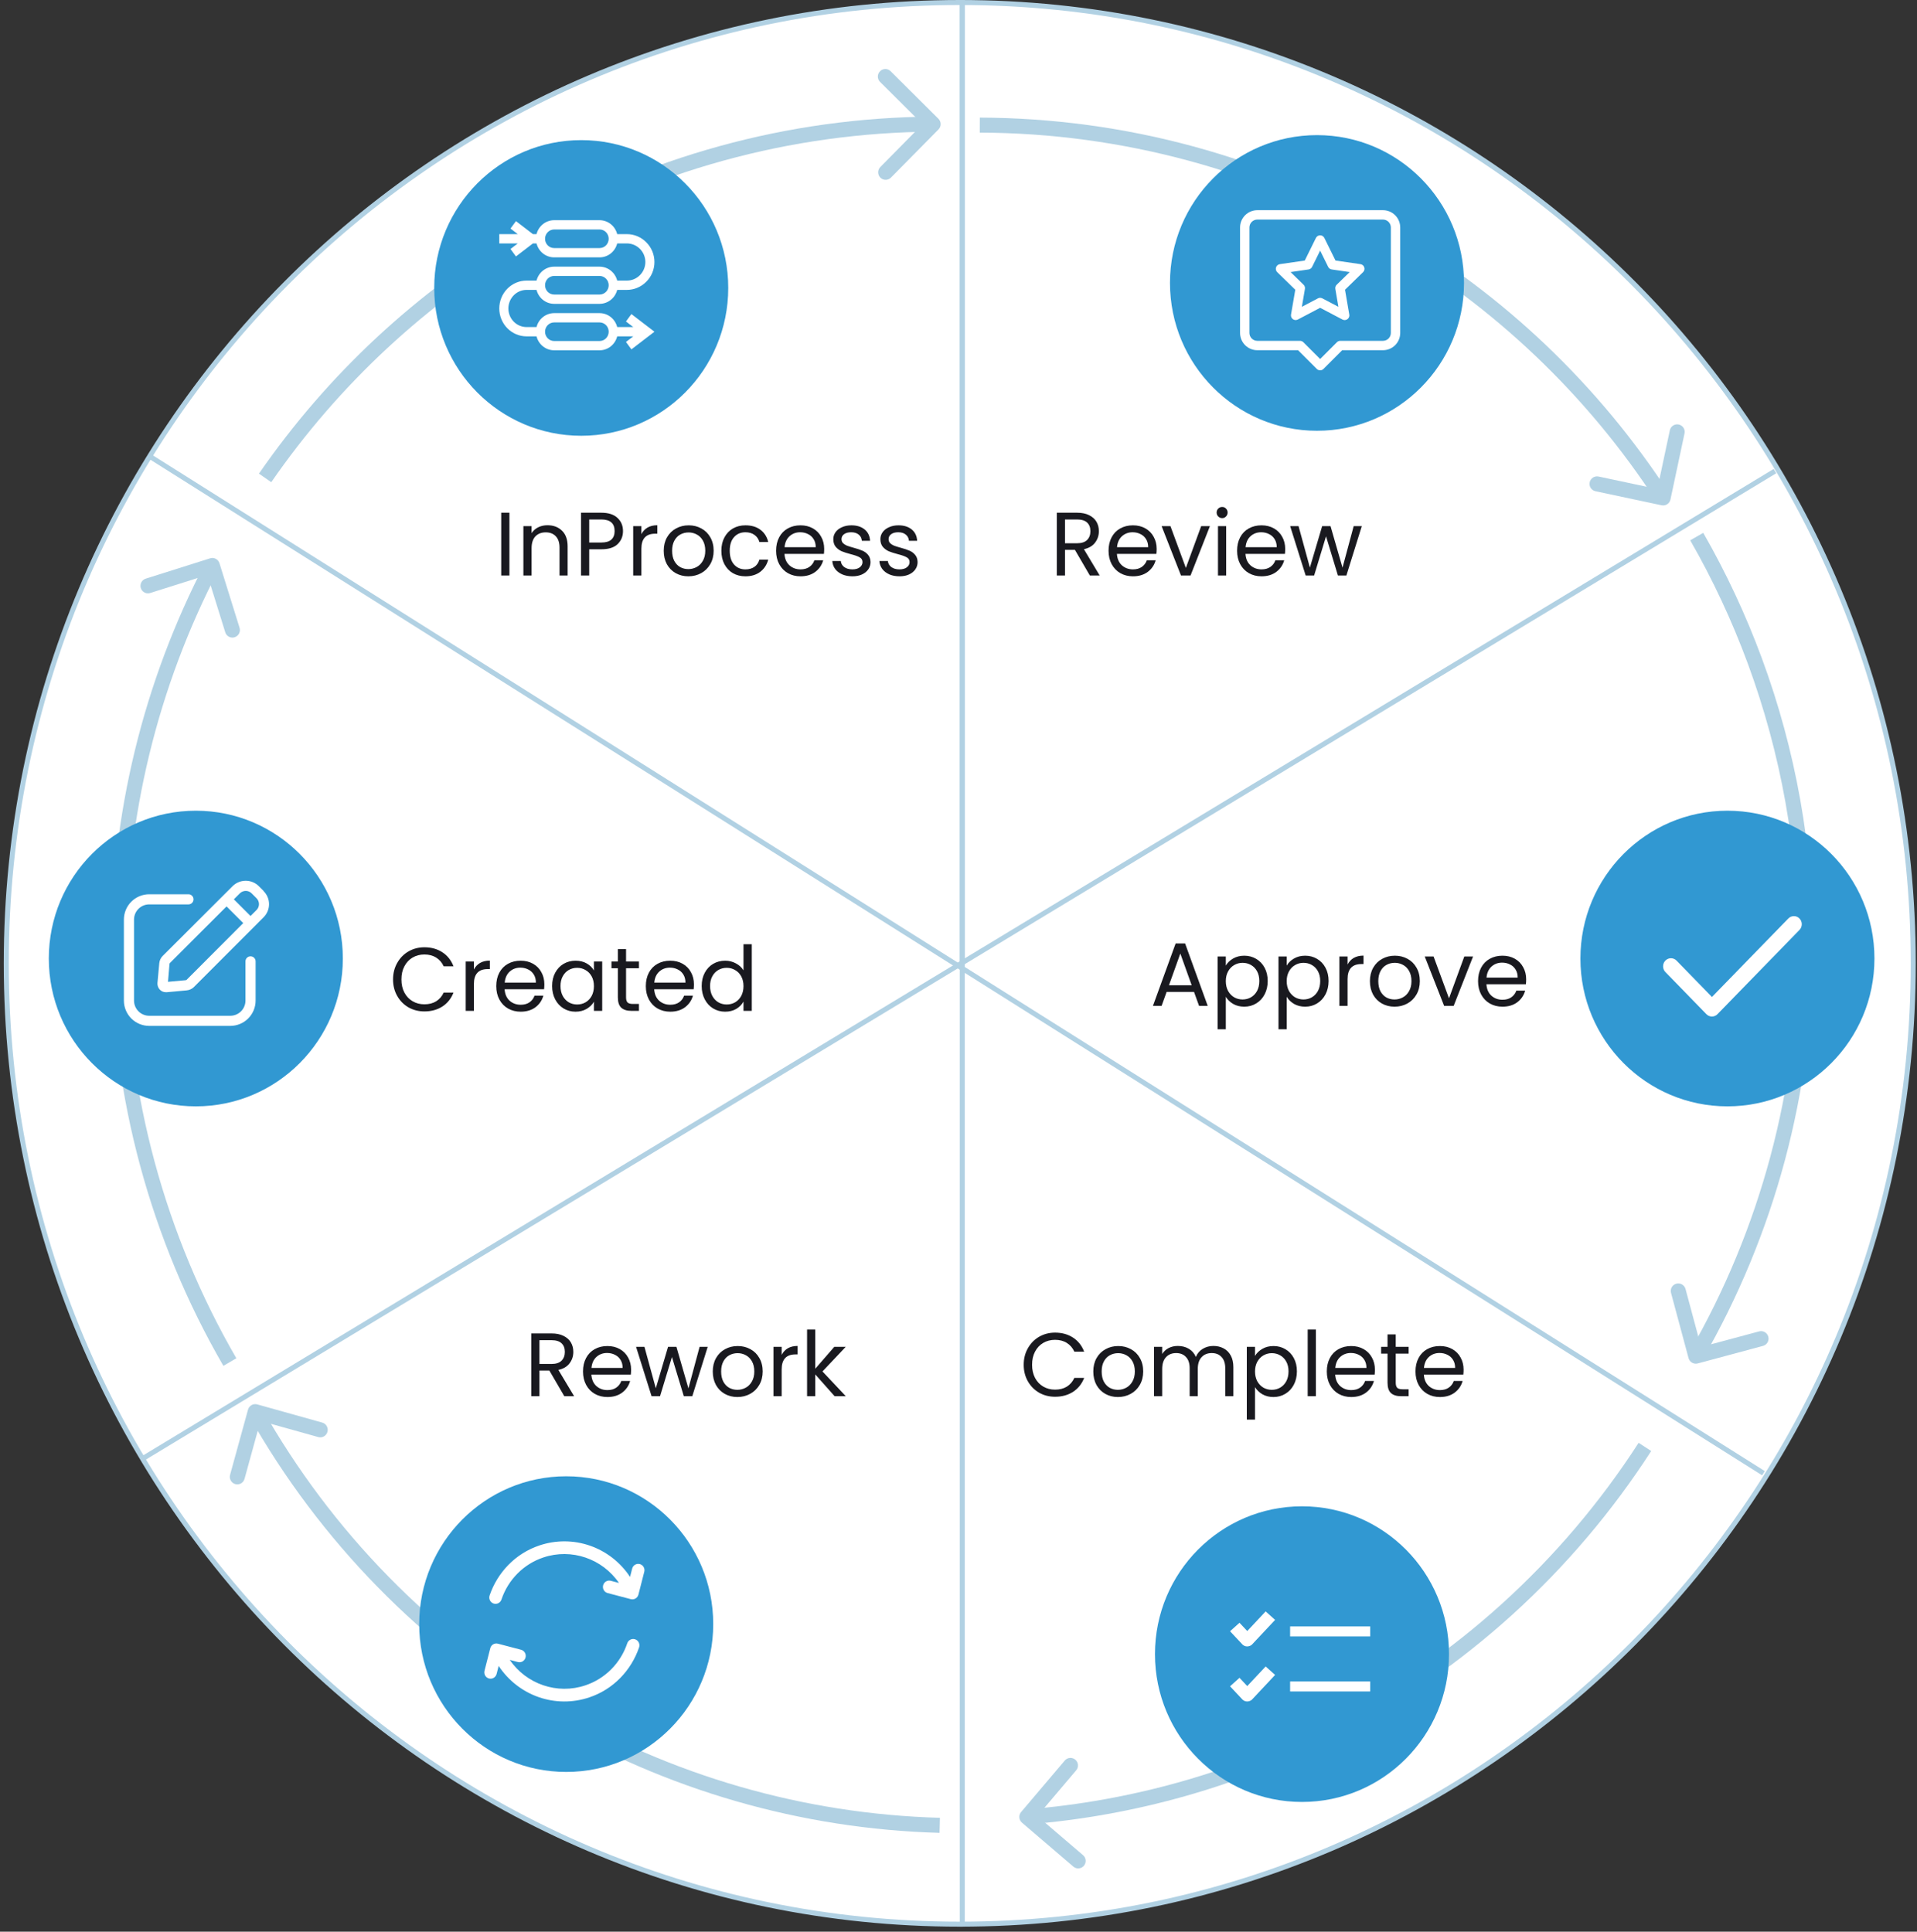 <?xml version="1.0" encoding="utf-8"?>
<svg width="383px" height="386px" viewBox="0 0 383 386" version="1.1" xmlns:xlink="http://www.w3.org/1999/xlink" xmlns="http://www.w3.org/2000/svg">
  <rect x="0" y="0" width="383" height="386" fill="#333333" stroke="none"/>
  <defs>
    <path d="M383 0L383 0L383 386L0 386L0 0L383 0Z" id="path_1" />
    <clipPath id="clip_1">
      <use xlink:href="#path_1" clip-rule="evenodd" fill-rule="evenodd" />
    </clipPath>
  </defs>
  <g id="DocumentsFlowChart" clip-path="url(#clip_1)">
    <path d="M383 0L383 0L383 386L0 386L0 0L383 0Z" id="DocumentsFlowChart" fill="none" stroke="none" />
    <path d="M382.252 192.5C382.252 298.542 296.959 384.5 191.752 384.5C86.546 384.5 1.252 298.542 1.252 192.5C1.252 86.458 86.546 0.5 191.752 0.5C296.959 0.5 382.252 86.458 382.252 192.5L382.252 192.5Z" id="Shape" fill="#FFFFFF" stroke="#B1D1E3" stroke-width="1" />
    <path d="M360.752 189.135L362.252 189.137L360.752 189.135L360.752 189.135ZM350.573 132L349.166 132.52L350.573 132L350.573 132ZM340.106 271.749C354.582 246.635 362.22 218.145 362.252 189.137L359.252 189.134C359.22 217.617 351.721 245.591 337.507 270.251L340.106 271.749L340.106 271.749ZM362.252 189.137C362.275 169.385 358.771 149.865 351.98 131.48L349.166 132.52C355.834 150.572 359.274 169.739 359.252 189.134L362.252 189.137L362.252 189.137ZM351.98 131.48C348.798 122.865 344.894 114.499 340.293 106.475L337.691 107.967C342.208 115.846 346.041 124.06 349.166 132.52L351.98 131.48L351.98 131.48Z" id="Shape" fill="#B1D1E3" fill-rule="evenodd" stroke="none" />
    <path d="M337.358 271.389C337.573 272.189 338.396 272.664 339.196 272.449L352.233 268.945C353.033 268.73 353.508 267.907 353.293 267.107C353.078 266.307 352.255 265.833 351.455 266.048L339.866 269.162L336.752 257.573C336.537 256.773 335.714 256.299 334.914 256.514C334.114 256.729 333.64 257.552 333.855 258.352L337.358 271.389L337.358 271.389ZM277.343 47.157L276.588 48.453L277.343 47.157L277.343 47.157ZM278.098 45.86C253.08 31.297 224.684 23.585 195.757 23.5L195.748 26.5C224.148 26.584 252.026 34.154 276.588 48.453L278.098 45.86L278.098 45.86ZM333.535 98.683C319.46 77.001 300.484 58.892 278.098 45.86L276.588 48.453C298.567 61.248 317.199 79.027 331.019 100.317L333.535 98.683L333.535 98.683Z" id="Shape" fill="#B1D1E3" fill-rule="evenodd" stroke="none" />
    <path d="M331.965 100.967C332.775 101.14 333.572 100.622 333.744 99.812L336.553 86.608C336.726 85.797 336.209 85.001 335.398 84.828C334.588 84.656 333.791 85.173 333.619 85.983L331.122 97.721L319.385 95.224C318.574 95.051 317.778 95.568 317.605 96.379C317.433 97.189 317.95 97.986 318.76 98.158L331.965 100.967L331.965 100.967Z" id="Shape-Path" fill="#B1D1E3" stroke="none" />
    <path d="M266.271 345.687L265.587 344.348L266.271 345.687L266.271 345.687ZM266.955 347.026C292.545 333.877 314.251 314.194 329.896 289.952L327.383 288.313C312.023 312.114 290.712 331.439 265.587 344.348L266.955 347.026L266.955 347.026ZM205.269 364.568C226.708 362.866 247.678 356.931 266.955 347.026L265.587 344.348C246.662 354.073 226.074 359.9 205.027 361.571L205.269 364.568L205.269 364.568Z" id="Shape" fill="#B1D1E3" fill-rule="evenodd" stroke="none" />
    <path d="M204.008 362.093C203.472 362.725 203.549 363.674 204.179 364.213L214.442 372.997C215.071 373.536 216.016 373.461 216.551 372.829C217.086 372.198 217.01 371.249 216.38 370.71L207.257 362.902L215.012 353.754C215.547 353.122 215.47 352.174 214.841 351.635C214.211 351.096 213.266 351.171 212.731 351.802L204.008 362.093L204.008 362.093Z" id="Shape-Path" fill="#B1D1E3" stroke="none" />
    <path d="M109.892 342.259L109.134 343.553L109.892 342.259L109.892 342.259ZM49.694 282.823C63.871 307.956 84.369 328.9 109.134 343.553L110.649 340.964C86.338 326.579 66.215 306.019 52.298 281.345L49.694 282.823L49.694 282.823ZM109.134 343.553C133.015 357.683 160.053 365.484 187.715 366.252L187.79 363.247C160.634 362.493 134.092 354.835 110.649 340.964L109.134 343.553L109.134 343.553Z" id="Shape" fill="#B1D1E3" fill-rule="evenodd" stroke="none" />
    <path d="M51.394 280.636C50.597 280.413 49.773 280.881 49.553 281.68L45.968 294.713C45.748 295.513 46.216 296.342 47.012 296.564C47.809 296.787 48.633 296.32 48.853 295.52L52.04 283.936L63.583 287.164C64.379 287.387 65.204 286.92 65.424 286.12C65.644 285.32 65.176 284.491 64.379 284.268L51.394 280.636L51.394 280.636Z" id="Shape-Path" fill="#B1D1E3" stroke="none" />
    <path d="M23.723 190.051L22.226 190.06L23.723 190.051L23.723 190.051ZM22.226 190.06C22.341 219.182 30.067 247.761 44.63 272.931L47.219 271.416C32.919 246.699 25.332 218.636 25.219 190.041L22.226 190.06L22.226 190.06ZM41.094 112.306C28.61 136.263 22.119 162.953 22.226 190.06L25.219 190.041C25.114 163.424 31.488 137.217 43.745 113.694L41.094 112.306L41.094 112.306Z" id="Shape" fill="#B1D1E3" fill-rule="evenodd" stroke="none" />
    <path d="M43.848 112.548C43.602 111.757 42.762 111.317 41.973 111.566L29.115 115.631C28.326 115.88 27.886 116.725 28.133 117.516C28.379 118.308 29.218 118.748 30.008 118.499L41.437 114.885L45.007 126.356C45.254 127.147 46.093 127.587 46.882 127.338C47.671 127.088 48.111 126.244 47.864 125.452L43.848 112.548L43.848 112.548Z" id="Shape-Path" fill="#B1D1E3" stroke="none" />
    <path d="M104.821 47.283L105.574 48.58L104.821 47.283L104.821 47.283ZM186.434 23.304C157.476 23.472 129.071 31.294 104.067 45.986L105.574 48.58C130.123 34.156 158.012 26.475 186.444 26.31L186.434 23.304L186.434 23.304ZM104.067 45.986C83.261 58.212 65.418 74.837 51.737 94.645L54.196 96.355C67.628 76.907 85.146 60.584 105.574 48.58L104.067 45.986L104.067 45.986Z" id="Shape" fill="#B1D1E3" fill-rule="evenodd" stroke="none" />
    <path d="M187.501 25.864C188.084 25.273 188.081 24.321 187.494 23.738L177.937 14.227C177.35 13.643 176.403 13.649 175.82 14.239C175.237 14.829 175.241 15.781 175.827 16.365L184.323 24.819L175.884 33.372C175.302 33.962 175.305 34.914 175.891 35.498C176.478 36.081 177.426 36.076 178.008 35.485L187.501 25.864L187.501 25.864Z" id="Shape-Path" fill="#B1D1E3" stroke="none" />
    <path d="M192.253 0L192.253 385" id="Line" fill="none" fill-rule="evenodd" stroke="#B1D1E3" stroke-width="1" />
    <path d="M192.253 0L192.253 192.5" id="Line" fill="none" fill-rule="evenodd" stroke="#B1D1E3" stroke-width="1" />
    <path d="M28.568 291.427L354.621 94.139" id="Line" fill="none" fill-rule="evenodd" stroke="#B1D1E3" stroke-width="1" />
    <path d="M352.322 294.386L29.918 91.189" id="Line" fill="none" fill-rule="evenodd" stroke="#B1D1E3" stroke-width="1" />
    <path d="M86.753 57.539C86.753 41.225 99.903 28 116.125 28C132.347 28 145.497 41.225 145.497 57.539C145.497 73.853 132.347 87.078 116.125 87.078C99.903 87.078 86.753 73.853 86.753 57.539Z" id="Oval" fill="#3198D2" fill-rule="evenodd" stroke="none" />
    <path d="M126.151 62.757L125.062 64.243L126.522 65.357L123.312 65.357C123.109 64.56 122.654 63.855 122.018 63.35C121.381 62.846 120.599 62.572 119.794 62.571L110.712 62.571C109.907 62.572 109.125 62.846 108.488 63.35C107.852 63.855 107.396 64.56 107.194 65.357L105.202 65.357C104.239 65.357 103.315 64.966 102.633 64.269C101.952 63.573 101.569 62.628 101.569 61.643C101.569 60.658 101.952 59.713 102.633 59.017C103.315 58.32 104.239 57.929 105.202 57.929L107.194 57.929C107.396 58.725 107.852 59.431 108.488 59.935C109.125 60.439 109.907 60.713 110.712 60.714L119.794 60.714C120.599 60.713 121.381 60.439 122.018 59.935C122.654 59.431 123.109 58.725 123.312 57.929L125.243 57.929C126.694 57.93 128.087 57.345 129.118 56.302C129.635 55.79 130.045 55.177 130.326 54.499C130.606 53.821 130.751 53.093 130.751 52.357C130.751 51.621 130.606 50.893 130.326 50.215C130.045 49.538 129.635 48.924 129.118 48.412C128.087 47.369 126.694 46.785 125.243 46.786L123.312 46.786C123.109 45.989 122.654 45.283 122.018 44.779C121.381 44.275 120.599 44.001 119.794 44L110.712 44C109.907 44.001 109.125 44.275 108.488 44.779C107.852 45.283 107.396 45.989 107.194 46.786L106.474 46.786L103.083 44.186L101.993 45.671L103.446 46.786L99.753 46.786L99.753 48.643L103.446 48.643L101.993 49.757L103.083 51.243L106.474 48.643L107.194 48.643C107.396 49.44 107.852 50.145 108.488 50.65C109.125 51.154 109.907 51.428 110.712 51.429L119.794 51.429C120.599 51.428 121.381 51.154 122.018 50.65C122.654 50.145 123.109 49.44 123.312 48.643L125.243 48.643C127.28 48.643 128.937 50.309 128.937 52.357C128.937 54.406 127.28 56.071 125.243 56.071L123.312 56.071C123.109 55.275 122.654 54.569 122.018 54.065C121.381 53.561 120.599 53.287 119.794 53.286L110.712 53.286C109.907 53.287 109.125 53.561 108.488 54.065C107.852 54.569 107.396 55.275 107.194 56.071L105.202 56.071C103.757 56.071 102.371 56.658 101.349 57.703C100.327 58.748 99.753 60.165 99.753 61.643C99.753 63.12 100.327 64.538 101.349 65.582C102.371 66.627 103.757 67.214 105.202 67.214L107.194 67.214C107.396 68.011 107.852 68.717 108.488 69.221C109.125 69.725 109.907 69.999 110.712 70L119.794 70C120.599 69.999 121.381 69.725 122.018 69.221C122.654 68.717 123.109 68.011 123.312 67.214L126.524 67.214L125.062 68.329L126.151 69.814L130.753 66.286L126.151 62.757L126.151 62.757ZM119.794 49.571L110.712 49.571C110.23 49.571 109.768 49.376 109.428 49.028C109.087 48.679 108.896 48.207 108.896 47.714C108.896 47.222 109.087 46.749 109.428 46.401C109.768 46.053 110.23 45.857 110.712 45.857L119.794 45.857C120.276 45.857 120.738 46.053 121.078 46.401C121.419 46.749 121.61 47.222 121.61 47.714C121.61 48.207 121.419 48.679 121.078 49.028C120.738 49.376 120.276 49.571 119.794 49.571L119.794 49.571ZM110.712 55.143L119.794 55.143C120.276 55.143 120.738 55.339 121.078 55.687C121.419 56.035 121.61 56.508 121.61 57C121.61 57.492 121.419 57.965 121.078 58.313C120.738 58.661 120.276 58.857 119.794 58.857L110.712 58.857C110.23 58.857 109.768 58.661 109.428 58.313C109.087 57.965 108.896 57.492 108.896 57C108.896 56.508 109.087 56.035 109.428 55.687C109.768 55.339 110.23 55.143 110.712 55.143L110.712 55.143ZM119.794 68.143L110.712 68.143C110.23 68.143 109.768 67.947 109.428 67.599C109.087 67.251 108.896 66.778 108.896 66.286C108.896 65.793 109.087 65.321 109.428 64.972C109.768 64.624 110.23 64.429 110.712 64.429L119.794 64.429C120.276 64.429 120.738 64.624 121.078 64.972C121.419 65.321 121.61 65.793 121.61 66.286C121.61 66.778 121.419 67.251 121.078 67.599C120.738 67.947 120.276 68.143 119.794 68.143L119.794 68.143Z" id="Group" fill="#FFFFFF" fill-rule="evenodd" stroke="none" />
    <path d="M101.777 102.454L101.777 115L100.139 115L100.139 102.454L101.777 102.454L101.777 102.454ZM109.375 104.956C110.575 104.956 111.547 105.322 112.291 106.054C113.035 106.774 113.407 107.818 113.407 109.186L113.407 115L111.787 115L111.787 109.42C111.787 108.436 111.541 107.686 111.049 107.17C110.557 106.642 109.885 106.378 109.033 106.378C108.169 106.378 107.479 106.648 106.963 107.188C106.459 107.728 106.207 108.514 106.207 109.546L106.207 115L104.569 115L104.569 105.136L106.207 105.136L106.207 106.54C106.531 106.036 106.969 105.646 107.521 105.37C108.085 105.094 108.703 104.956 109.375 104.956L109.375 104.956ZM124.47 106.126C124.47 107.17 124.11 108.04 123.39 108.736C122.682 109.42 121.596 109.762 120.132 109.762L117.72 109.762L117.72 115L116.082 115L116.082 102.454L120.132 102.454C121.548 102.454 122.622 102.796 123.354 103.48C124.098 104.164 124.47 105.046 124.47 106.126L124.47 106.126ZM120.132 108.412C121.044 108.412 121.716 108.214 122.148 107.818C122.58 107.422 122.796 106.858 122.796 106.126C122.796 104.578 121.908 103.804 120.132 103.804L117.72 103.804L117.72 108.412L120.132 108.412L120.132 108.412ZM128.144 106.738C128.432 106.174 128.84 105.736 129.368 105.424C129.908 105.112 130.562 104.956 131.33 104.956L131.33 106.648L130.898 106.648C129.062 106.648 128.144 107.644 128.144 109.636L128.144 115L126.506 115L126.506 105.136L128.144 105.136L128.144 106.738L128.144 106.738ZM137.523 115.162C136.599 115.162 135.759 114.952 135.003 114.532C134.259 114.112 133.671 113.518 133.239 112.75C132.819 111.97 132.609 111.07 132.609 110.05C132.609 109.042 132.825 108.154 133.257 107.386C133.701 106.606 134.301 106.012 135.057 105.604C135.813 105.184 136.659 104.974 137.595 104.974C138.531 104.974 139.377 105.184 140.133 105.604C140.889 106.012 141.483 106.6 141.915 107.368C142.359 108.136 142.581 109.03 142.581 110.05C142.581 111.07 142.353 111.97 141.897 112.75C141.453 113.518 140.847 114.112 140.079 114.532C139.311 114.952 138.459 115.162 137.523 115.162L137.523 115.162ZM137.523 113.722C138.111 113.722 138.663 113.584 139.179 113.308C139.695 113.032 140.109 112.618 140.421 112.066C140.745 111.514 140.907 110.842 140.907 110.05C140.907 109.258 140.751 108.586 140.439 108.034C140.127 107.482 139.719 107.074 139.215 106.81C138.711 106.534 138.165 106.396 137.577 106.396C136.977 106.396 136.425 106.534 135.921 106.81C135.429 107.074 135.033 107.482 134.733 108.034C134.433 108.586 134.283 109.258 134.283 110.05C134.283 110.854 134.427 111.532 134.715 112.084C135.015 112.636 135.411 113.05 135.903 113.326C136.395 113.59 136.935 113.722 137.523 113.722L137.523 113.722ZM144.123 110.05C144.123 109.03 144.327 108.142 144.735 107.386C145.143 106.618 145.707 106.024 146.427 105.604C147.159 105.184 147.993 104.974 148.929 104.974C150.141 104.974 151.137 105.268 151.917 105.856C152.709 106.444 153.231 107.26 153.483 108.304L151.719 108.304C151.551 107.704 151.221 107.23 150.729 106.882C150.249 106.534 149.649 106.36 148.929 106.36C147.993 106.36 147.237 106.684 146.661 107.332C146.085 107.968 145.797 108.874 145.797 110.05C145.797 111.238 146.085 112.156 146.661 112.804C147.237 113.452 147.993 113.776 148.929 113.776C149.649 113.776 150.249 113.608 150.729 113.272C151.209 112.936 151.539 112.456 151.719 111.832L153.483 111.832C153.219 112.84 152.691 113.65 151.899 114.262C151.107 114.862 150.117 115.162 148.929 115.162C147.993 115.162 147.159 114.952 146.427 114.532C145.707 114.112 145.143 113.518 144.735 112.75C144.327 111.982 144.123 111.082 144.123 110.05L144.123 110.05ZM164.668 109.69C164.668 110.002 164.65 110.332 164.614 110.68L156.73 110.68C156.79 111.652 157.12 112.414 157.72 112.966C158.332 113.506 159.07 113.776 159.934 113.776C160.642 113.776 161.23 113.614 161.698 113.29C162.178 112.954 162.514 112.51 162.706 111.958L164.47 111.958C164.206 112.906 163.678 113.68 162.886 114.28C162.094 114.868 161.11 115.162 159.934 115.162C158.998 115.162 158.158 114.952 157.414 114.532C156.682 114.112 156.106 113.518 155.686 112.75C155.266 111.97 155.056 111.07 155.056 110.05C155.056 109.03 155.26 108.136 155.668 107.368C156.076 106.6 156.646 106.012 157.378 105.604C158.122 105.184 158.974 104.974 159.934 104.974C160.87 104.974 161.698 105.178 162.418 105.586C163.138 105.994 163.69 106.558 164.074 107.278C164.47 107.986 164.668 108.79 164.668 109.69L164.668 109.69ZM162.976 109.348C162.976 108.724 162.838 108.19 162.562 107.746C162.286 107.29 161.908 106.948 161.428 106.72C160.96 106.48 160.438 106.36 159.862 106.36C159.034 106.36 158.326 106.624 157.738 107.152C157.162 107.68 156.832 108.412 156.748 109.348L162.976 109.348L162.976 109.348ZM170.322 115.162C169.566 115.162 168.888 115.036 168.288 114.784C167.688 114.52 167.214 114.16 166.866 113.704C166.518 113.236 166.326 112.702 166.29 112.102L167.982 112.102C168.03 112.594 168.258 112.996 168.666 113.308C169.086 113.62 169.632 113.776 170.304 113.776C170.928 113.776 171.42 113.638 171.78 113.362C172.14 113.086 172.32 112.738 172.32 112.318C172.32 111.886 172.128 111.568 171.744 111.364C171.36 111.148 170.766 110.938 169.962 110.734C169.23 110.542 168.63 110.35 168.162 110.158C167.706 109.954 167.31 109.66 166.974 109.276C166.65 108.88 166.488 108.364 166.488 107.728C166.488 107.224 166.638 106.762 166.938 106.342C167.238 105.922 167.664 105.592 168.216 105.352C168.768 105.1 169.398 104.974 170.106 104.974C171.198 104.974 172.08 105.25 172.752 105.802C173.424 106.354 173.784 107.11 173.832 108.07L172.194 108.07C172.158 107.554 171.948 107.14 171.564 106.828C171.192 106.516 170.688 106.36 170.052 106.36C169.464 106.36 168.996 106.486 168.648 106.738C168.3 106.99 168.126 107.32 168.126 107.728C168.126 108.052 168.228 108.322 168.432 108.538C168.648 108.742 168.912 108.91 169.224 109.042C169.548 109.162 169.992 109.3 170.556 109.456C171.264 109.648 171.84 109.84 172.284 110.032C172.728 110.212 173.106 110.488 173.418 110.86C173.742 111.232 173.91 111.718 173.922 112.318C173.922 112.858 173.772 113.344 173.472 113.776C173.172 114.208 172.746 114.55 172.194 114.802C171.654 115.042 171.03 115.162 170.322 115.162L170.322 115.162ZM179.727 115.162C178.971 115.162 178.293 115.036 177.693 114.784C177.093 114.52 176.619 114.16 176.271 113.704C175.923 113.236 175.731 112.702 175.695 112.102L177.387 112.102C177.435 112.594 177.663 112.996 178.071 113.308C178.491 113.62 179.037 113.776 179.709 113.776C180.333 113.776 180.825 113.638 181.185 113.362C181.545 113.086 181.725 112.738 181.725 112.318C181.725 111.886 181.533 111.568 181.149 111.364C180.765 111.148 180.171 110.938 179.367 110.734C178.635 110.542 178.035 110.35 177.567 110.158C177.111 109.954 176.715 109.66 176.379 109.276C176.055 108.88 175.893 108.364 175.893 107.728C175.893 107.224 176.043 106.762 176.343 106.342C176.643 105.922 177.069 105.592 177.621 105.352C178.173 105.1 178.803 104.974 179.511 104.974C180.603 104.974 181.485 105.25 182.157 105.802C182.829 106.354 183.189 107.11 183.237 108.07L181.599 108.07C181.563 107.554 181.353 107.14 180.969 106.828C180.597 106.516 180.093 106.36 179.457 106.36C178.869 106.36 178.401 106.486 178.053 106.738C177.705 106.99 177.531 107.32 177.531 107.728C177.531 108.052 177.633 108.322 177.837 108.538C178.053 108.742 178.317 108.91 178.629 109.042C178.953 109.162 179.397 109.3 179.961 109.456C180.669 109.648 181.245 109.84 181.689 110.032C182.133 110.212 182.511 110.488 182.823 110.86C183.147 111.232 183.315 111.718 183.327 112.318C183.327 112.858 183.177 113.344 182.877 113.776C182.577 114.208 182.151 114.55 181.599 114.802C181.059 115.042 180.435 115.162 179.727 115.162L179.727 115.162Z" id="Shape" fill="#19191F" fill-rule="evenodd" stroke="none" />
    <path d="M233.753 56.539C233.753 40.225 246.903 27 263.125 27C279.347 27 292.497 40.225 292.497 56.539C292.497 72.853 279.347 86.078 263.125 86.078C246.903 86.078 233.753 72.853 233.753 56.539Z" id="Oval" fill="#3198D2" fill-rule="evenodd" stroke="none" />
    <path d="M276.305 42L251.201 42C250.287 42.001 249.41 42.365 248.764 43.011C248.118 43.657 247.754 44.534 247.753 45.448L247.753 66.536C247.754 67.45 248.118 68.326 248.764 68.972C249.411 69.619 250.287 69.982 251.201 69.983L259.348 69.983L263.09 73.726C263.177 73.813 263.28 73.882 263.394 73.929C263.508 73.976 263.63 74 263.753 74C263.876 74 263.998 73.976 264.112 73.929C264.226 73.882 264.329 73.813 264.416 73.726L268.158 69.983L276.305 69.983C277.219 69.982 278.095 69.619 278.742 68.972C279.388 68.326 279.752 67.45 279.753 66.536L279.753 45.448C279.752 44.534 279.388 43.657 278.742 43.011C278.095 42.365 277.219 42.001 276.305 42L276.305 42ZM277.878 66.536C277.877 66.953 277.712 67.352 277.417 67.647C277.122 67.942 276.722 68.108 276.305 68.108L267.77 68.108C267.647 68.108 267.525 68.132 267.411 68.18C267.297 68.227 267.194 68.296 267.107 68.383L263.753 71.737L260.399 68.383C260.312 68.296 260.209 68.227 260.095 68.18C259.981 68.132 259.859 68.108 259.736 68.108L251.201 68.108C250.784 68.108 250.384 67.942 250.089 67.647C249.794 67.352 249.628 66.953 249.628 66.536L249.628 45.448C249.628 45.031 249.794 44.631 250.089 44.336C250.384 44.041 250.784 43.876 251.201 43.875L276.305 43.875C276.722 43.876 277.122 44.041 277.417 44.336C277.712 44.631 277.877 45.031 277.878 45.448L277.878 66.536L277.878 66.536ZM271.807 52.784L266.823 52.063L264.594 47.543C264.516 47.386 264.396 47.254 264.248 47.162C264.099 47.07 263.928 47.021 263.753 47.021C263.578 47.021 263.407 47.07 263.258 47.162C263.11 47.254 262.99 47.386 262.912 47.543L260.683 52.063L255.699 52.786C255.526 52.812 255.363 52.885 255.23 52.997C255.096 53.11 254.996 53.258 254.942 53.425C254.888 53.591 254.882 53.769 254.924 53.939C254.966 54.109 255.055 54.264 255.18 54.386L258.786 57.901L257.935 62.863C257.905 63.035 257.925 63.212 257.991 63.374C258.056 63.536 258.166 63.677 258.308 63.78C258.45 63.883 258.617 63.944 258.792 63.956C258.966 63.969 259.141 63.932 259.296 63.851L263.753 61.507L268.211 63.851C268.346 63.922 268.496 63.959 268.649 63.958L268.652 63.958C268.901 63.958 269.139 63.859 269.315 63.684C269.491 63.508 269.59 63.269 269.59 63.021C269.59 62.951 269.581 62.881 269.566 62.813L268.723 57.9L272.329 54.385C272.455 54.262 272.543 54.108 272.585 53.938C272.627 53.768 272.621 53.59 272.567 53.423C272.513 53.257 272.413 53.109 272.279 52.996C272.146 52.883 271.983 52.81 271.81 52.785L271.807 52.784L271.807 52.784ZM267.057 56.9C266.948 57.006 266.866 57.137 266.819 57.282C266.772 57.426 266.761 57.58 266.787 57.73L267.401 61.307L264.188 59.62C264.053 59.548 263.903 59.511 263.751 59.511C263.598 59.511 263.448 59.548 263.313 59.62L260.101 61.307L260.714 57.73C260.739 57.58 260.728 57.426 260.681 57.282C260.634 57.137 260.553 57.006 260.444 56.9L257.845 54.366L261.441 53.844C261.591 53.822 261.734 53.764 261.857 53.675C261.98 53.586 262.079 53.468 262.146 53.331L263.753 50.076L265.36 53.331C265.427 53.468 265.526 53.586 265.649 53.675C265.772 53.764 265.915 53.822 266.066 53.844L269.657 54.366L267.057 56.9L267.057 56.9Z" id="Group" fill="#FFFFFF" fill-rule="evenodd" stroke="none" />
    <path d="M315.753 191.539C315.753 175.225 328.903 162 345.125 162C361.347 162 374.497 175.225 374.497 191.539C374.497 207.853 361.347 221.078 345.125 221.078C328.903 221.078 315.753 207.853 315.753 191.539Z" id="Oval" fill="#3198D2" fill-rule="evenodd" stroke="none" />
    <path d="M230.753 330.539C230.753 314.225 243.903 301 260.125 301C276.347 301 289.497 314.225 289.497 330.539C289.497 346.853 276.347 360.078 260.125 360.078C243.903 360.078 230.753 346.853 230.753 330.539Z" id="Oval" fill="#3198D2" fill-rule="evenodd" stroke="none" />
    <path d="M257.753 336L273.753 336L273.753 338L257.753 338L257.753 336L257.753 336Z" id="Shape" fill="#FFFFFF" stroke="none" />
    <path d="M257.753 325L273.753 325L273.753 327L257.753 327L257.753 325L257.753 325Z" id="Shape" fill="#FFFFFF" stroke="none" />
    <path d="M248.244 339.625L245.753 336.968L247.643 335.27L249.189 336.923L252.864 333L254.753 334.696L250.134 339.622C249.891 339.885 248.999 340.32 248.244 339.625L248.244 339.625Z" id="Shape" fill="#FFFFFF" stroke="none" />
    <path d="M248.244 328.623L245.753 325.965L247.643 324.271L249.189 325.923L252.864 322L254.753 323.699L250.134 328.626C249.891 328.885 248.999 329.32 248.244 328.626L248.244 328.623L248.244 328.623Z" id="Shape" fill="#FFFFFF" stroke="none" />
    <path d="M83.753 324.539C83.753 308.225 96.903 295 113.125 295C129.347 295 142.497 308.225 142.497 324.539C142.497 340.853 129.347 354.078 113.125 354.078C96.903 354.078 83.753 340.853 83.753 324.539Z" id="Oval" fill="#3198D2" fill-rule="evenodd" stroke="none" />
    <path d="M9.753 191.539C9.753 175.225 22.903 162 39.125 162C55.347 162 68.497 175.225 68.497 191.539C68.497 207.853 55.347 221.078 39.125 221.078C22.903 221.078 9.753 207.853 9.753 191.539Z" id="Oval" fill="#3198D2" fill-rule="evenodd" stroke="none" />
    <path d="M217.745 115L214.757 109.87L212.777 109.87L212.777 115L211.139 115L211.139 102.454L215.189 102.454C216.137 102.454 216.935 102.616 217.583 102.94C218.243 103.264 218.735 103.702 219.059 104.254C219.383 104.806 219.545 105.436 219.545 106.144C219.545 107.008 219.293 107.77 218.789 108.43C218.297 109.09 217.553 109.528 216.557 109.744L219.707 115L217.745 115L217.745 115ZM212.777 108.556L215.189 108.556C216.077 108.556 216.743 108.34 217.187 107.908C217.631 107.464 217.853 106.876 217.853 106.144C217.853 105.4 217.631 104.824 217.187 104.416C216.755 104.008 216.089 103.804 215.189 103.804L212.777 103.804L212.777 108.556L212.777 108.556ZM231.09 109.69C231.09 110.002 231.072 110.332 231.036 110.68L223.152 110.68C223.212 111.652 223.542 112.414 224.142 112.966C224.754 113.506 225.492 113.776 226.356 113.776C227.064 113.776 227.652 113.614 228.12 113.29C228.6 112.954 228.936 112.51 229.128 111.958L230.892 111.958C230.628 112.906 230.1 113.68 229.308 114.28C228.516 114.868 227.532 115.162 226.356 115.162C225.42 115.162 224.58 114.952 223.836 114.532C223.104 114.112 222.528 113.518 222.108 112.75C221.688 111.97 221.478 111.07 221.478 110.05C221.478 109.03 221.682 108.136 222.09 107.368C222.498 106.6 223.068 106.012 223.8 105.604C224.544 105.184 225.396 104.974 226.356 104.974C227.292 104.974 228.12 105.178 228.84 105.586C229.56 105.994 230.112 106.558 230.496 107.278C230.892 107.986 231.09 108.79 231.09 109.69L231.09 109.69ZM229.398 109.348C229.398 108.724 229.26 108.19 228.984 107.746C228.708 107.29 228.33 106.948 227.85 106.72C227.382 106.48 226.86 106.36 226.284 106.36C225.456 106.36 224.748 106.624 224.16 107.152C223.584 107.68 223.254 108.412 223.17 109.348L229.398 109.348L229.398 109.348ZM236.924 113.488L239.984 105.136L241.73 105.136L237.86 115L235.952 115L232.082 105.136L233.846 105.136L236.924 113.488L236.924 113.488ZM244.188 103.534C243.876 103.534 243.612 103.426 243.396 103.21C243.18 102.994 243.072 102.73 243.072 102.418C243.072 102.106 243.18 101.842 243.396 101.626C243.612 101.41 243.876 101.302 244.188 101.302C244.488 101.302 244.74 101.41 244.944 101.626C245.16 101.842 245.268 102.106 245.268 102.418C245.268 102.73 245.16 102.994 244.944 103.21C244.74 103.426 244.488 103.534 244.188 103.534L244.188 103.534ZM244.98 105.136L244.98 115L243.342 115L243.342 105.136L244.98 105.136L244.98 105.136ZM256.772 109.69C256.772 110.002 256.754 110.332 256.718 110.68L248.834 110.68C248.894 111.652 249.224 112.414 249.824 112.966C250.436 113.506 251.174 113.776 252.038 113.776C252.746 113.776 253.334 113.614 253.802 113.29C254.282 112.954 254.618 112.51 254.81 111.958L256.574 111.958C256.31 112.906 255.782 113.68 254.99 114.28C254.198 114.868 253.214 115.162 252.038 115.162C251.102 115.162 250.262 114.952 249.518 114.532C248.786 114.112 248.21 113.518 247.79 112.75C247.37 111.97 247.16 111.07 247.16 110.05C247.16 109.03 247.364 108.136 247.772 107.368C248.18 106.6 248.75 106.012 249.482 105.604C250.226 105.184 251.078 104.974 252.038 104.974C252.974 104.974 253.802 105.178 254.522 105.586C255.242 105.994 255.794 106.558 256.178 107.278C256.574 107.986 256.772 108.79 256.772 109.69L256.772 109.69ZM255.08 109.348C255.08 108.724 254.942 108.19 254.666 107.746C254.39 107.29 254.012 106.948 253.532 106.72C253.064 106.48 252.542 106.36 251.966 106.36C251.138 106.36 250.43 106.624 249.842 107.152C249.266 107.68 248.936 108.412 248.852 109.348L255.08 109.348L255.08 109.348ZM272.074 105.136L268.996 115L267.304 115L264.928 107.17L262.552 115L260.86 115L257.764 105.136L259.438 105.136L261.706 113.416L264.154 105.136L265.828 105.136L268.222 113.434L270.454 105.136L272.074 105.136L272.074 105.136Z" id="Shape" fill="#19191F" fill-rule="evenodd" stroke="none" />
    <path d="M238.555 198.21L233.083 198.21L232.075 201L230.347 201L234.883 188.526L236.773 188.526L241.291 201L239.563 201L238.555 198.21L238.555 198.21ZM238.087 196.878L235.819 190.542L233.551 196.878L238.087 196.878L238.087 196.878ZM244.906 192.954C245.23 192.39 245.71 191.922 246.346 191.55C246.994 191.166 247.744 190.974 248.596 190.974C249.472 190.974 250.264 191.184 250.972 191.604C251.692 192.024 252.256 192.618 252.664 193.386C253.072 194.142 253.276 195.024 253.276 196.032C253.276 197.028 253.072 197.916 252.664 198.696C252.256 199.476 251.692 200.082 250.972 200.514C250.264 200.946 249.472 201.162 248.596 201.162C247.756 201.162 247.012 200.976 246.364 200.604C245.728 200.22 245.242 199.746 244.906 199.182L244.906 205.68L243.268 205.68L243.268 191.136L244.906 191.136L244.906 192.954L244.906 192.954ZM251.602 196.032C251.602 195.288 251.452 194.64 251.152 194.088C250.852 193.536 250.444 193.116 249.928 192.828C249.424 192.54 248.866 192.396 248.254 192.396C247.654 192.396 247.096 192.546 246.58 192.846C246.076 193.134 245.668 193.56 245.356 194.124C245.056 194.676 244.906 195.318 244.906 196.05C244.906 196.794 245.056 197.448 245.356 198.012C245.668 198.564 246.076 198.99 246.58 199.29C247.096 199.578 247.654 199.722 248.254 199.722C248.866 199.722 249.424 199.578 249.928 199.29C250.444 198.99 250.852 198.564 251.152 198.012C251.452 197.448 251.602 196.788 251.602 196.032L251.602 196.032ZM257.07 192.954C257.394 192.39 257.874 191.922 258.51 191.55C259.158 191.166 259.908 190.974 260.76 190.974C261.636 190.974 262.428 191.184 263.136 191.604C263.856 192.024 264.42 192.618 264.828 193.386C265.236 194.142 265.44 195.024 265.44 196.032C265.44 197.028 265.236 197.916 264.828 198.696C264.42 199.476 263.856 200.082 263.136 200.514C262.428 200.946 261.636 201.162 260.76 201.162C259.92 201.162 259.176 200.976 258.528 200.604C257.892 200.22 257.406 199.746 257.07 199.182L257.07 205.68L255.432 205.68L255.432 191.136L257.07 191.136L257.07 192.954L257.07 192.954ZM263.766 196.032C263.766 195.288 263.616 194.64 263.316 194.088C263.016 193.536 262.608 193.116 262.092 192.828C261.588 192.54 261.03 192.396 260.418 192.396C259.818 192.396 259.26 192.546 258.744 192.846C258.24 193.134 257.832 193.56 257.52 194.124C257.22 194.676 257.07 195.318 257.07 196.05C257.07 196.794 257.22 197.448 257.52 198.012C257.832 198.564 258.24 198.99 258.744 199.29C259.26 199.578 259.818 199.722 260.418 199.722C261.03 199.722 261.588 199.578 262.092 199.29C262.608 198.99 263.016 198.564 263.316 198.012C263.616 197.448 263.766 196.788 263.766 196.032L263.766 196.032ZM269.234 192.738C269.522 192.174 269.93 191.736 270.458 191.424C270.998 191.112 271.652 190.956 272.42 190.956L272.42 192.648L271.988 192.648C270.152 192.648 269.234 193.644 269.234 195.636L269.234 201L267.596 201L267.596 191.136L269.234 191.136L269.234 192.738L269.234 192.738ZM278.613 201.162C277.689 201.162 276.849 200.952 276.093 200.532C275.349 200.112 274.761 199.518 274.329 198.75C273.909 197.97 273.699 197.07 273.699 196.05C273.699 195.042 273.915 194.154 274.347 193.386C274.791 192.606 275.391 192.012 276.147 191.604C276.903 191.184 277.749 190.974 278.685 190.974C279.621 190.974 280.467 191.184 281.223 191.604C281.979 192.012 282.573 192.6 283.005 193.368C283.449 194.136 283.671 195.03 283.671 196.05C283.671 197.07 283.443 197.97 282.987 198.75C282.543 199.518 281.937 200.112 281.169 200.532C280.401 200.952 279.549 201.162 278.613 201.162L278.613 201.162ZM278.613 199.722C279.201 199.722 279.753 199.584 280.269 199.308C280.785 199.032 281.199 198.618 281.511 198.066C281.835 197.514 281.997 196.842 281.997 196.05C281.997 195.258 281.841 194.586 281.529 194.034C281.217 193.482 280.809 193.074 280.305 192.81C279.801 192.534 279.255 192.396 278.667 192.396C278.067 192.396 277.515 192.534 277.011 192.81C276.519 193.074 276.123 193.482 275.823 194.034C275.523 194.586 275.373 195.258 275.373 196.05C275.373 196.854 275.517 197.532 275.805 198.084C276.105 198.636 276.501 199.05 276.993 199.326C277.485 199.59 278.025 199.722 278.613 199.722L278.613 199.722ZM289.496 199.488L292.556 191.136L294.302 191.136L290.432 201L288.524 201L284.654 191.136L286.418 191.136L289.496 199.488L289.496 199.488ZM304.914 195.69C304.914 196.002 304.896 196.332 304.86 196.68L296.976 196.68C297.036 197.652 297.366 198.414 297.966 198.966C298.578 199.506 299.316 199.776 300.18 199.776C300.888 199.776 301.476 199.614 301.944 199.29C302.424 198.954 302.76 198.51 302.952 197.958L304.716 197.958C304.452 198.906 303.924 199.68 303.132 200.28C302.34 200.868 301.356 201.162 300.18 201.162C299.244 201.162 298.404 200.952 297.66 200.532C296.928 200.112 296.352 199.518 295.932 198.75C295.512 197.97 295.302 197.07 295.302 196.05C295.302 195.03 295.506 194.136 295.914 193.368C296.322 192.6 296.892 192.012 297.624 191.604C298.368 191.184 299.22 190.974 300.18 190.974C301.116 190.974 301.944 191.178 302.664 191.586C303.384 191.994 303.936 192.558 304.32 193.278C304.716 193.986 304.914 194.79 304.914 195.69L304.914 195.69ZM303.222 195.348C303.222 194.724 303.084 194.19 302.808 193.746C302.532 193.29 302.154 192.948 301.674 192.72C301.206 192.48 300.684 192.36 300.108 192.36C299.28 192.36 298.572 192.624 297.984 193.152C297.408 193.68 297.078 194.412 296.994 195.348L303.222 195.348L303.222 195.348Z" id="Shape" fill="#19191F" fill-rule="evenodd" stroke="none" />
    <path d="M204.527 272.718C204.527 271.494 204.803 270.396 205.355 269.424C205.907 268.44 206.657 267.672 207.605 267.12C208.565 266.568 209.627 266.292 210.791 266.292C212.159 266.292 213.353 266.622 214.373 267.282C215.393 267.942 216.137 268.878 216.605 270.09L214.643 270.09C214.295 269.334 213.791 268.752 213.131 268.344C212.483 267.936 211.703 267.732 210.791 267.732C209.915 267.732 209.129 267.936 208.433 268.344C207.737 268.752 207.191 269.334 206.795 270.09C206.399 270.834 206.201 271.71 206.201 272.718C206.201 273.714 206.399 274.59 206.795 275.346C207.191 276.09 207.737 276.666 208.433 277.074C209.129 277.482 209.915 277.686 210.791 277.686C211.703 277.686 212.483 277.488 213.131 277.092C213.791 276.684 214.295 276.102 214.643 275.346L216.605 275.346C216.137 276.546 215.393 277.476 214.373 278.136C213.353 278.784 212.159 279.108 210.791 279.108C209.627 279.108 208.565 278.838 207.605 278.298C206.657 277.746 205.907 276.984 205.355 276.012C204.803 275.04 204.527 273.942 204.527 272.718L204.527 272.718ZM223.345 279.162C222.421 279.162 221.581 278.952 220.825 278.532C220.081 278.112 219.493 277.518 219.061 276.75C218.641 275.97 218.431 275.07 218.431 274.05C218.431 273.042 218.647 272.154 219.079 271.386C219.523 270.606 220.123 270.012 220.879 269.604C221.635 269.184 222.481 268.974 223.417 268.974C224.353 268.974 225.199 269.184 225.955 269.604C226.711 270.012 227.305 270.6 227.737 271.368C228.181 272.136 228.403 273.03 228.403 274.05C228.403 275.07 228.175 275.97 227.719 276.75C227.275 277.518 226.669 278.112 225.901 278.532C225.133 278.952 224.281 279.162 223.345 279.162L223.345 279.162ZM223.345 277.722C223.933 277.722 224.485 277.584 225.001 277.308C225.517 277.032 225.931 276.618 226.243 276.066C226.567 275.514 226.729 274.842 226.729 274.05C226.729 273.258 226.573 272.586 226.261 272.034C225.949 271.482 225.541 271.074 225.037 270.81C224.533 270.534 223.987 270.396 223.399 270.396C222.799 270.396 222.247 270.534 221.743 270.81C221.251 271.074 220.855 271.482 220.555 272.034C220.255 272.586 220.105 273.258 220.105 274.05C220.105 274.854 220.249 275.532 220.537 276.084C220.837 276.636 221.233 277.05 221.725 277.326C222.217 277.59 222.757 277.722 223.345 277.722L223.345 277.722ZM242.419 268.956C243.187 268.956 243.871 269.118 244.471 269.442C245.071 269.754 245.545 270.228 245.893 270.864C246.241 271.5 246.415 272.274 246.415 273.186L246.415 279L244.795 279L244.795 273.42C244.795 272.436 244.549 271.686 244.057 271.17C243.577 270.642 242.923 270.378 242.095 270.378C241.243 270.378 240.565 270.654 240.061 271.206C239.557 271.746 239.305 272.532 239.305 273.564L239.305 279L237.685 279L237.685 273.42C237.685 272.436 237.439 271.686 236.947 271.17C236.467 270.642 235.813 270.378 234.985 270.378C234.133 270.378 233.455 270.654 232.951 271.206C232.447 271.746 232.195 272.532 232.195 273.564L232.195 279L230.557 279L230.557 269.136L232.195 269.136L232.195 270.558C232.519 270.042 232.951 269.646 233.491 269.37C234.043 269.094 234.649 268.956 235.309 268.956C236.137 268.956 236.869 269.142 237.505 269.514C238.141 269.886 238.615 270.432 238.927 271.152C239.203 270.456 239.659 269.916 240.295 269.532C240.931 269.148 241.639 268.956 242.419 268.956L242.419 268.956ZM250.74 270.954C251.064 270.39 251.544 269.922 252.18 269.55C252.828 269.166 253.578 268.974 254.43 268.974C255.306 268.974 256.098 269.184 256.806 269.604C257.526 270.024 258.09 270.618 258.498 271.386C258.906 272.142 259.11 273.024 259.11 274.032C259.11 275.028 258.906 275.916 258.498 276.696C258.09 277.476 257.526 278.082 256.806 278.514C256.098 278.946 255.306 279.162 254.43 279.162C253.59 279.162 252.846 278.976 252.198 278.604C251.562 278.22 251.076 277.746 250.74 277.182L250.74 283.68L249.102 283.68L249.102 269.136L250.74 269.136L250.74 270.954L250.74 270.954ZM257.436 274.032C257.436 273.288 257.286 272.64 256.986 272.088C256.686 271.536 256.278 271.116 255.762 270.828C255.258 270.54 254.7 270.396 254.088 270.396C253.488 270.396 252.93 270.546 252.414 270.846C251.91 271.134 251.502 271.56 251.19 272.124C250.89 272.676 250.74 273.318 250.74 274.05C250.74 274.794 250.89 275.448 251.19 276.012C251.502 276.564 251.91 276.99 252.414 277.29C252.93 277.578 253.488 277.722 254.088 277.722C254.7 277.722 255.258 277.578 255.762 277.29C256.278 276.99 256.686 276.564 256.986 276.012C257.286 275.448 257.436 274.788 257.436 274.032L257.436 274.032ZM262.904 265.68L262.904 279L261.266 279L261.266 265.68L262.904 265.68L262.904 265.68ZM274.696 273.69C274.696 274.002 274.678 274.332 274.642 274.68L266.758 274.68C266.818 275.652 267.148 276.414 267.748 276.966C268.36 277.506 269.098 277.776 269.962 277.776C270.67 277.776 271.258 277.614 271.726 277.29C272.206 276.954 272.542 276.51 272.734 275.958L274.498 275.958C274.234 276.906 273.706 277.68 272.914 278.28C272.122 278.868 271.138 279.162 269.962 279.162C269.026 279.162 268.186 278.952 267.442 278.532C266.71 278.112 266.134 277.518 265.714 276.75C265.294 275.97 265.084 275.07 265.084 274.05C265.084 273.03 265.288 272.136 265.696 271.368C266.104 270.6 266.674 270.012 267.406 269.604C268.15 269.184 269.002 268.974 269.962 268.974C270.898 268.974 271.726 269.178 272.446 269.586C273.166 269.994 273.718 270.558 274.102 271.278C274.498 271.986 274.696 272.79 274.696 273.69L274.696 273.69ZM273.004 273.348C273.004 272.724 272.866 272.19 272.59 271.746C272.314 271.29 271.936 270.948 271.456 270.72C270.988 270.48 270.466 270.36 269.89 270.36C269.062 270.36 268.354 270.624 267.766 271.152C267.19 271.68 266.86 272.412 266.776 273.348L273.004 273.348L273.004 273.348ZM278.856 270.486L278.856 276.3C278.856 276.78 278.958 277.122 279.162 277.326C279.366 277.518 279.72 277.614 280.224 277.614L281.43 277.614L281.43 279L279.954 279C279.042 279 278.358 278.79 277.902 278.37C277.446 277.95 277.218 277.26 277.218 276.3L277.218 270.486L275.94 270.486L275.94 269.136L277.218 269.136L277.218 266.652L278.856 266.652L278.856 269.136L281.43 269.136L281.43 270.486L278.856 270.486L278.856 270.486ZM292.414 273.69C292.414 274.002 292.396 274.332 292.36 274.68L284.476 274.68C284.536 275.652 284.866 276.414 285.466 276.966C286.078 277.506 286.816 277.776 287.68 277.776C288.388 277.776 288.976 277.614 289.444 277.29C289.924 276.954 290.26 276.51 290.452 275.958L292.216 275.958C291.952 276.906 291.424 277.68 290.632 278.28C289.84 278.868 288.856 279.162 287.68 279.162C286.744 279.162 285.904 278.952 285.16 278.532C284.428 278.112 283.852 277.518 283.432 276.75C283.012 275.97 282.802 275.07 282.802 274.05C282.802 273.03 283.006 272.136 283.414 271.368C283.822 270.6 284.392 270.012 285.124 269.604C285.868 269.184 286.72 268.974 287.68 268.974C288.616 268.974 289.444 269.178 290.164 269.586C290.884 269.994 291.436 270.558 291.82 271.278C292.216 271.986 292.414 272.79 292.414 273.69L292.414 273.69ZM290.722 273.348C290.722 272.724 290.584 272.19 290.308 271.746C290.032 271.29 289.654 270.948 289.174 270.72C288.706 270.48 288.184 270.36 287.608 270.36C286.78 270.36 286.072 270.624 285.484 271.152C284.908 271.68 284.578 272.412 284.494 273.348L290.722 273.348L290.722 273.348Z" id="Shape" fill="#19191F" fill-rule="evenodd" stroke="none" />
    <path d="M112.745 279L109.757 273.87L107.777 273.87L107.777 279L106.139 279L106.139 266.454L110.189 266.454C111.137 266.454 111.935 266.616 112.583 266.94C113.243 267.264 113.735 267.702 114.059 268.254C114.383 268.806 114.545 269.436 114.545 270.144C114.545 271.008 114.293 271.77 113.789 272.43C113.297 273.09 112.553 273.528 111.557 273.744L114.707 279L112.745 279L112.745 279ZM107.777 272.556L110.189 272.556C111.077 272.556 111.743 272.34 112.187 271.908C112.631 271.464 112.853 270.876 112.853 270.144C112.853 269.4 112.631 268.824 112.187 268.416C111.755 268.008 111.089 267.804 110.189 267.804L107.777 267.804L107.777 272.556L107.777 272.556ZM126.09 273.69C126.09 274.002 126.072 274.332 126.036 274.68L118.152 274.68C118.212 275.652 118.542 276.414 119.142 276.966C119.754 277.506 120.492 277.776 121.356 277.776C122.064 277.776 122.652 277.614 123.12 277.29C123.6 276.954 123.936 276.51 124.128 275.958L125.892 275.958C125.628 276.906 125.1 277.68 124.308 278.28C123.516 278.868 122.532 279.162 121.356 279.162C120.42 279.162 119.58 278.952 118.836 278.532C118.104 278.112 117.528 277.518 117.108 276.75C116.688 275.97 116.478 275.07 116.478 274.05C116.478 273.03 116.682 272.136 117.09 271.368C117.498 270.6 118.068 270.012 118.8 269.604C119.544 269.184 120.396 268.974 121.356 268.974C122.292 268.974 123.12 269.178 123.84 269.586C124.56 269.994 125.112 270.558 125.496 271.278C125.892 271.986 126.09 272.79 126.09 273.69L126.09 273.69ZM124.398 273.348C124.398 272.724 124.26 272.19 123.984 271.746C123.708 271.29 123.33 270.948 122.85 270.72C122.382 270.48 121.86 270.36 121.284 270.36C120.456 270.36 119.748 270.624 119.16 271.152C118.584 271.68 118.254 272.412 118.17 273.348L124.398 273.348L124.398 273.348ZM141.392 269.136L138.314 279L136.622 279L134.246 271.17L131.87 279L130.178 279L127.082 269.136L128.756 269.136L131.024 277.416L133.472 269.136L135.146 269.136L137.54 277.434L139.772 269.136L141.392 269.136L141.392 269.136ZM147.32 279.162C146.396 279.162 145.556 278.952 144.8 278.532C144.056 278.112 143.468 277.518 143.036 276.75C142.616 275.97 142.406 275.07 142.406 274.05C142.406 273.042 142.622 272.154 143.054 271.386C143.498 270.606 144.098 270.012 144.854 269.604C145.61 269.184 146.456 268.974 147.392 268.974C148.328 268.974 149.174 269.184 149.93 269.604C150.686 270.012 151.28 270.6 151.712 271.368C152.156 272.136 152.378 273.03 152.378 274.05C152.378 275.07 152.15 275.97 151.694 276.75C151.25 277.518 150.644 278.112 149.876 278.532C149.108 278.952 148.256 279.162 147.32 279.162L147.32 279.162ZM147.32 277.722C147.908 277.722 148.46 277.584 148.976 277.308C149.492 277.032 149.906 276.618 150.218 276.066C150.542 275.514 150.704 274.842 150.704 274.05C150.704 273.258 150.548 272.586 150.236 272.034C149.924 271.482 149.516 271.074 149.012 270.81C148.508 270.534 147.962 270.396 147.374 270.396C146.774 270.396 146.222 270.534 145.718 270.81C145.226 271.074 144.83 271.482 144.53 272.034C144.23 272.586 144.08 273.258 144.08 274.05C144.08 274.854 144.224 275.532 144.512 276.084C144.812 276.636 145.208 277.05 145.7 277.326C146.192 277.59 146.732 277.722 147.32 277.722L147.32 277.722ZM156.17 270.738C156.458 270.174 156.866 269.736 157.394 269.424C157.934 269.112 158.588 268.956 159.356 268.956L159.356 270.648L158.924 270.648C157.088 270.648 156.17 271.644 156.17 273.636L156.17 279L154.532 279L154.532 269.136L156.17 269.136L156.17 270.738L156.17 270.738ZM166.754 279L162.884 274.644L162.884 279L161.246 279L161.246 265.68L162.884 265.68L162.884 273.51L166.682 269.136L168.968 269.136L164.324 274.05L168.986 279L166.754 279L166.754 279Z" id="Shape" fill="#19191F" fill-rule="evenodd" stroke="none" />
    <path d="M128.712 314.113L127.554 318.644C127.47 318.968 127.264 319.246 126.979 319.417C126.694 319.587 126.354 319.636 126.033 319.553L126.03 319.553L121.427 318.343C121.265 318.305 121.113 318.234 120.978 318.136C120.843 318.037 120.729 317.912 120.642 317.768C120.556 317.624 120.498 317.464 120.474 317.298C120.449 317.131 120.457 316.961 120.498 316.798C120.539 316.634 120.611 316.481 120.711 316.346C120.811 316.212 120.937 316.099 121.08 316.014C121.224 315.929 121.383 315.874 121.548 315.852C121.713 315.83 121.88 315.842 122.041 315.887L122.055 315.89L123.662 316.312C120.342 311.466 114.172 309.332 108.56 311.223C106.616 311.871 104.848 312.969 103.394 314.429C101.941 315.888 100.842 317.671 100.185 319.635C100.132 319.793 100.049 319.938 99.94 320.062C99.831 320.187 99.699 320.289 99.552 320.362C99.404 320.435 99.244 320.478 99.08 320.488C98.916 320.498 98.752 320.476 98.597 320.422C98.442 320.368 98.299 320.283 98.176 320.173C98.052 320.063 97.952 319.929 97.88 319.78C97.808 319.63 97.766 319.468 97.756 319.302C97.745 319.135 97.768 318.969 97.821 318.812C98.599 316.525 99.875 314.444 101.553 312.724C103.292 310.943 105.423 309.605 107.771 308.82C111.052 307.714 114.6 307.73 117.871 308.866C121.142 310.001 123.955 312.194 125.877 315.106L126.294 313.477C126.332 313.313 126.402 313.158 126.5 313.022C126.598 312.885 126.722 312.77 126.865 312.683C127.007 312.596 127.165 312.538 127.33 312.514C127.495 312.489 127.662 312.498 127.824 312.541C127.985 312.583 128.136 312.657 128.268 312.759C128.401 312.862 128.512 312.99 128.595 313.136C128.678 313.282 128.731 313.444 128.751 313.611C128.772 313.779 128.759 313.949 128.714 314.111L128.712 314.113L128.712 314.113ZM126.909 327.579C126.595 327.47 126.252 327.492 125.954 327.639C125.656 327.787 125.428 328.048 125.321 328.366C124.663 330.33 123.565 332.113 122.111 333.573C120.658 335.033 118.889 336.13 116.946 336.778C111.334 338.67 105.164 336.535 101.843 331.689L103.451 332.11C103.61 332.155 103.776 332.168 103.94 332.148C104.104 332.128 104.262 332.076 104.406 331.993C104.55 331.911 104.676 331.801 104.778 331.668C104.879 331.536 104.954 331.385 104.997 331.224C105.04 331.062 105.052 330.894 105.031 330.728C105.009 330.562 104.956 330.401 104.873 330.257C104.791 330.112 104.681 329.985 104.549 329.883C104.418 329.782 104.268 329.707 104.108 329.665L104.078 329.657L99.475 328.447C99.317 328.406 99.151 328.396 98.988 328.419C98.826 328.442 98.669 328.497 98.528 328.582C98.386 328.666 98.263 328.778 98.164 328.911C98.065 329.043 97.993 329.195 97.952 329.356L96.793 333.889C96.718 334.211 96.771 334.55 96.94 334.834C97.109 335.117 97.381 335.323 97.697 335.405C98.014 335.488 98.349 335.442 98.633 335.277C98.916 335.112 99.124 334.841 99.213 334.522L99.628 332.895C101.551 335.807 104.364 337.999 107.634 339.135C110.905 340.271 114.453 340.288 117.734 339.183C120.082 338.398 122.214 337.06 123.952 335.277C125.631 333.556 126.906 331.475 127.684 329.187C127.791 328.87 127.77 328.522 127.624 328.221C127.479 327.919 127.222 327.689 126.909 327.579L126.909 327.579Z" id="Group" fill="#FFFFFF" fill-rule="evenodd" stroke="none" />
    <path d="M78.527 195.718C78.527 194.494 78.803 193.396 79.355 192.424C79.907 191.44 80.657 190.672 81.605 190.12C82.565 189.568 83.627 189.292 84.791 189.292C86.159 189.292 87.353 189.622 88.373 190.282C89.393 190.942 90.137 191.878 90.605 193.09L88.643 193.09C88.295 192.334 87.791 191.752 87.131 191.344C86.483 190.936 85.703 190.732 84.791 190.732C83.915 190.732 83.129 190.936 82.433 191.344C81.737 191.752 81.191 192.334 80.795 193.09C80.399 193.834 80.201 194.71 80.201 195.718C80.201 196.714 80.399 197.59 80.795 198.346C81.191 199.09 81.737 199.666 82.433 200.074C83.129 200.482 83.915 200.686 84.791 200.686C85.703 200.686 86.483 200.488 87.131 200.092C87.791 199.684 88.295 199.102 88.643 198.346L90.605 198.346C90.137 199.546 89.393 200.476 88.373 201.136C87.353 201.784 86.159 202.108 84.791 202.108C83.627 202.108 82.565 201.838 81.605 201.298C80.657 200.746 79.907 199.984 79.355 199.012C78.803 198.04 78.527 196.942 78.527 195.718L78.527 195.718ZM94.681 193.738C94.969 193.174 95.377 192.736 95.905 192.424C96.445 192.112 97.099 191.956 97.867 191.956L97.867 193.648L97.435 193.648C95.599 193.648 94.681 194.644 94.681 196.636L94.681 202L93.043 202L93.043 192.136L94.681 192.136L94.681 193.738L94.681 193.738ZM108.758 196.69C108.758 197.002 108.74 197.332 108.704 197.68L100.82 197.68C100.88 198.652 101.21 199.414 101.81 199.966C102.422 200.506 103.16 200.776 104.024 200.776C104.732 200.776 105.32 200.614 105.788 200.29C106.268 199.954 106.604 199.51 106.796 198.958L108.56 198.958C108.296 199.906 107.768 200.68 106.976 201.28C106.184 201.868 105.2 202.162 104.024 202.162C103.088 202.162 102.248 201.952 101.504 201.532C100.772 201.112 100.196 200.518 99.776 199.75C99.356 198.97 99.146 198.07 99.146 197.05C99.146 196.03 99.35 195.136 99.758 194.368C100.166 193.6 100.736 193.012 101.468 192.604C102.212 192.184 103.064 191.974 104.024 191.974C104.96 191.974 105.788 192.178 106.508 192.586C107.228 192.994 107.78 193.558 108.164 194.278C108.56 194.986 108.758 195.79 108.758 196.69L108.758 196.69ZM107.066 196.348C107.066 195.724 106.928 195.19 106.652 194.746C106.376 194.29 105.998 193.948 105.518 193.72C105.05 193.48 104.528 193.36 103.952 193.36C103.124 193.36 102.416 193.624 101.828 194.152C101.252 194.68 100.922 195.412 100.838 196.348L107.066 196.348L107.066 196.348ZM110.308 197.032C110.308 196.024 110.512 195.142 110.92 194.386C111.328 193.618 111.886 193.024 112.594 192.604C113.314 192.184 114.112 191.974 114.988 191.974C115.852 191.974 116.602 192.16 117.238 192.532C117.874 192.904 118.348 193.372 118.66 193.936L118.66 192.136L120.316 192.136L120.316 202L118.66 202L118.66 200.164C118.336 200.74 117.85 201.22 117.202 201.604C116.566 201.976 115.822 202.162 114.97 202.162C114.094 202.162 113.302 201.946 112.594 201.514C111.886 201.082 111.328 200.476 110.92 199.696C110.512 198.916 110.308 198.028 110.308 197.032L110.308 197.032ZM118.66 197.05C118.66 196.306 118.51 195.658 118.21 195.106C117.91 194.554 117.502 194.134 116.986 193.846C116.482 193.546 115.924 193.396 115.312 193.396C114.7 193.396 114.142 193.54 113.638 193.828C113.134 194.116 112.732 194.536 112.432 195.088C112.132 195.64 111.982 196.288 111.982 197.032C111.982 197.788 112.132 198.448 112.432 199.012C112.732 199.564 113.134 199.99 113.638 200.29C114.142 200.578 114.7 200.722 115.312 200.722C115.924 200.722 116.482 200.578 116.986 200.29C117.502 199.99 117.91 199.564 118.21 199.012C118.51 198.448 118.66 197.794 118.66 197.05L118.66 197.05ZM125.082 193.486L125.082 199.3C125.082 199.78 125.184 200.122 125.388 200.326C125.592 200.518 125.946 200.614 126.45 200.614L127.656 200.614L127.656 202L126.18 202C125.268 202 124.584 201.79 124.128 201.37C123.672 200.95 123.444 200.26 123.444 199.3L123.444 193.486L122.166 193.486L122.166 192.136L123.444 192.136L123.444 189.652L125.082 189.652L125.082 192.136L127.656 192.136L127.656 193.486L125.082 193.486L125.082 193.486ZM138.641 196.69C138.641 197.002 138.623 197.332 138.587 197.68L130.703 197.68C130.763 198.652 131.093 199.414 131.693 199.966C132.305 200.506 133.043 200.776 133.907 200.776C134.615 200.776 135.203 200.614 135.671 200.29C136.151 199.954 136.487 199.51 136.679 198.958L138.443 198.958C138.179 199.906 137.651 200.68 136.859 201.28C136.067 201.868 135.083 202.162 133.907 202.162C132.971 202.162 132.131 201.952 131.387 201.532C130.655 201.112 130.079 200.518 129.659 199.75C129.239 198.97 129.029 198.07 129.029 197.05C129.029 196.03 129.233 195.136 129.641 194.368C130.049 193.6 130.619 193.012 131.351 192.604C132.095 192.184 132.947 191.974 133.907 191.974C134.843 191.974 135.671 192.178 136.391 192.586C137.111 192.994 137.663 193.558 138.047 194.278C138.443 194.986 138.641 195.79 138.641 196.69L138.641 196.69ZM136.949 196.348C136.949 195.724 136.811 195.19 136.535 194.746C136.259 194.29 135.881 193.948 135.401 193.72C134.933 193.48 134.411 193.36 133.835 193.36C133.007 193.36 132.299 193.624 131.711 194.152C131.135 194.68 130.805 195.412 130.721 196.348L136.949 196.348L136.949 196.348ZM140.191 197.032C140.191 196.024 140.395 195.142 140.803 194.386C141.211 193.618 141.769 193.024 142.477 192.604C143.197 192.184 144.001 191.974 144.889 191.974C145.657 191.974 146.371 192.154 147.031 192.514C147.691 192.862 148.195 193.324 148.543 193.9L148.543 188.68L150.199 188.68L150.199 202L148.543 202L148.543 200.146C148.219 200.734 147.739 201.22 147.103 201.604C146.467 201.976 145.723 202.162 144.871 202.162C143.995 202.162 143.197 201.946 142.477 201.514C141.769 201.082 141.211 200.476 140.803 199.696C140.395 198.916 140.191 198.028 140.191 197.032L140.191 197.032ZM148.543 197.05C148.543 196.306 148.393 195.658 148.093 195.106C147.793 194.554 147.385 194.134 146.869 193.846C146.365 193.546 145.807 193.396 145.195 193.396C144.583 193.396 144.025 193.54 143.521 193.828C143.017 194.116 142.615 194.536 142.315 195.088C142.015 195.64 141.865 196.288 141.865 197.032C141.865 197.788 142.015 198.448 142.315 199.012C142.615 199.564 143.017 199.99 143.521 200.29C144.025 200.578 144.583 200.722 145.195 200.722C145.807 200.722 146.365 200.578 146.869 200.29C147.385 199.99 147.793 199.564 148.093 199.012C148.393 198.448 148.543 197.794 148.543 197.05L148.543 197.05Z" id="Shape" fill="#19191F" fill-rule="evenodd" stroke="none" />
    <path d="M52.673 178.037L51.715 177.079C51.017 176.387 50.074 175.998 49.09 175.998C48.107 175.998 47.164 176.387 46.466 177.079L32.512 191.013C32.121 191.404 31.878 191.919 31.824 192.47L31.46 196.422C31.44 196.668 31.474 196.916 31.557 197.148C31.641 197.381 31.773 197.593 31.946 197.77C32.1 197.929 32.285 198.054 32.489 198.14C32.693 198.226 32.912 198.27 33.133 198.27L33.322 198.27L37.276 197.905C37.823 197.859 38.338 197.626 38.733 197.244L52.66 183.297C53.006 182.955 53.281 182.547 53.468 182.098C53.655 181.649 53.752 181.167 53.752 180.681C53.752 180.194 53.655 179.712 53.468 179.263C53.281 178.814 53.006 178.406 52.66 178.064L52.673 178.037L52.673 178.037ZM37.316 195.774C37.256 195.819 37.187 195.851 37.114 195.869L33.565 196.192L33.862 192.645C33.867 192.564 33.901 192.488 33.956 192.429L45.265 181.126L48.598 184.457L37.316 195.761L37.316 195.774L37.316 195.774ZM51.243 181.854L50.055 183.041L46.722 179.71L47.91 178.523C48.224 178.206 48.651 178.026 49.097 178.023C49.319 178.022 49.538 178.065 49.742 178.151C49.947 178.237 50.131 178.363 50.285 178.523L51.243 179.48C51.401 179.635 51.527 179.819 51.612 180.023C51.698 180.227 51.742 180.446 51.742 180.667C51.743 180.888 51.699 181.108 51.614 181.312C51.528 181.515 51.402 181.7 51.243 181.854L51.243 181.854ZM51.068 192.105L51.068 199.942C51.068 201.284 50.534 202.57 49.585 203.519C48.636 204.467 47.349 205 46.007 205L29.813 205C28.471 205 27.184 204.467 26.235 203.519C25.286 202.57 24.753 201.284 24.753 199.942L24.753 183.756C24.753 182.415 25.286 181.128 26.235 180.179C27.184 179.231 28.471 178.698 29.813 178.698L37.654 178.698C37.922 178.698 38.18 178.804 38.37 178.994C38.559 179.184 38.666 179.441 38.666 179.71C38.666 179.978 38.559 180.235 38.37 180.425C38.18 180.615 37.922 180.721 37.654 180.721L29.813 180.721C29.008 180.721 28.236 181.041 27.666 181.61C27.097 182.179 26.777 182.951 26.777 183.756L26.777 199.942C26.777 200.747 27.097 201.519 27.666 202.088C28.236 202.657 29.008 202.977 29.813 202.977L46.007 202.977C46.812 202.977 47.585 202.657 48.154 202.088C48.723 201.519 49.043 200.747 49.043 199.942L49.043 192.105C49.043 191.837 49.15 191.58 49.34 191.39C49.529 191.2 49.787 191.094 50.055 191.094C50.324 191.094 50.581 191.2 50.771 191.39C50.961 191.58 51.068 191.837 51.068 192.105L51.068 192.105Z" id="Group" fill="#FFFFFF" fill-rule="evenodd" stroke="none" />
    <path d="M358.406 183.064C358.199 183.064 357.994 183.105 357.803 183.187C357.612 183.268 357.438 183.387 357.292 183.538L342.03 199.222L334.956 191.952C334.66 191.649 334.26 191.479 333.843 191.479C333.425 191.479 333.025 191.649 332.73 191.952C332.434 192.256 332.269 192.667 332.269 193.096C332.269 193.525 332.434 193.937 332.73 194.24L340.917 202.654C341.063 202.805 341.237 202.924 341.427 203.005C341.618 203.086 341.823 203.128 342.03 203.128C342.236 203.128 342.441 203.086 342.632 203.005C342.823 202.924 342.996 202.805 343.143 202.654L359.519 185.824C359.665 185.674 359.781 185.496 359.86 185.299C359.939 185.103 359.98 184.893 359.98 184.68C359.98 184.468 359.939 184.258 359.86 184.061C359.781 183.865 359.665 183.687 359.519 183.537C359.373 183.386 359.2 183.267 359.009 183.186C358.817 183.105 358.613 183.063 358.406 183.064L358.406 183.064Z" id="Shape" fill="#FFFFFF" stroke="none" />
  </g>
</svg>